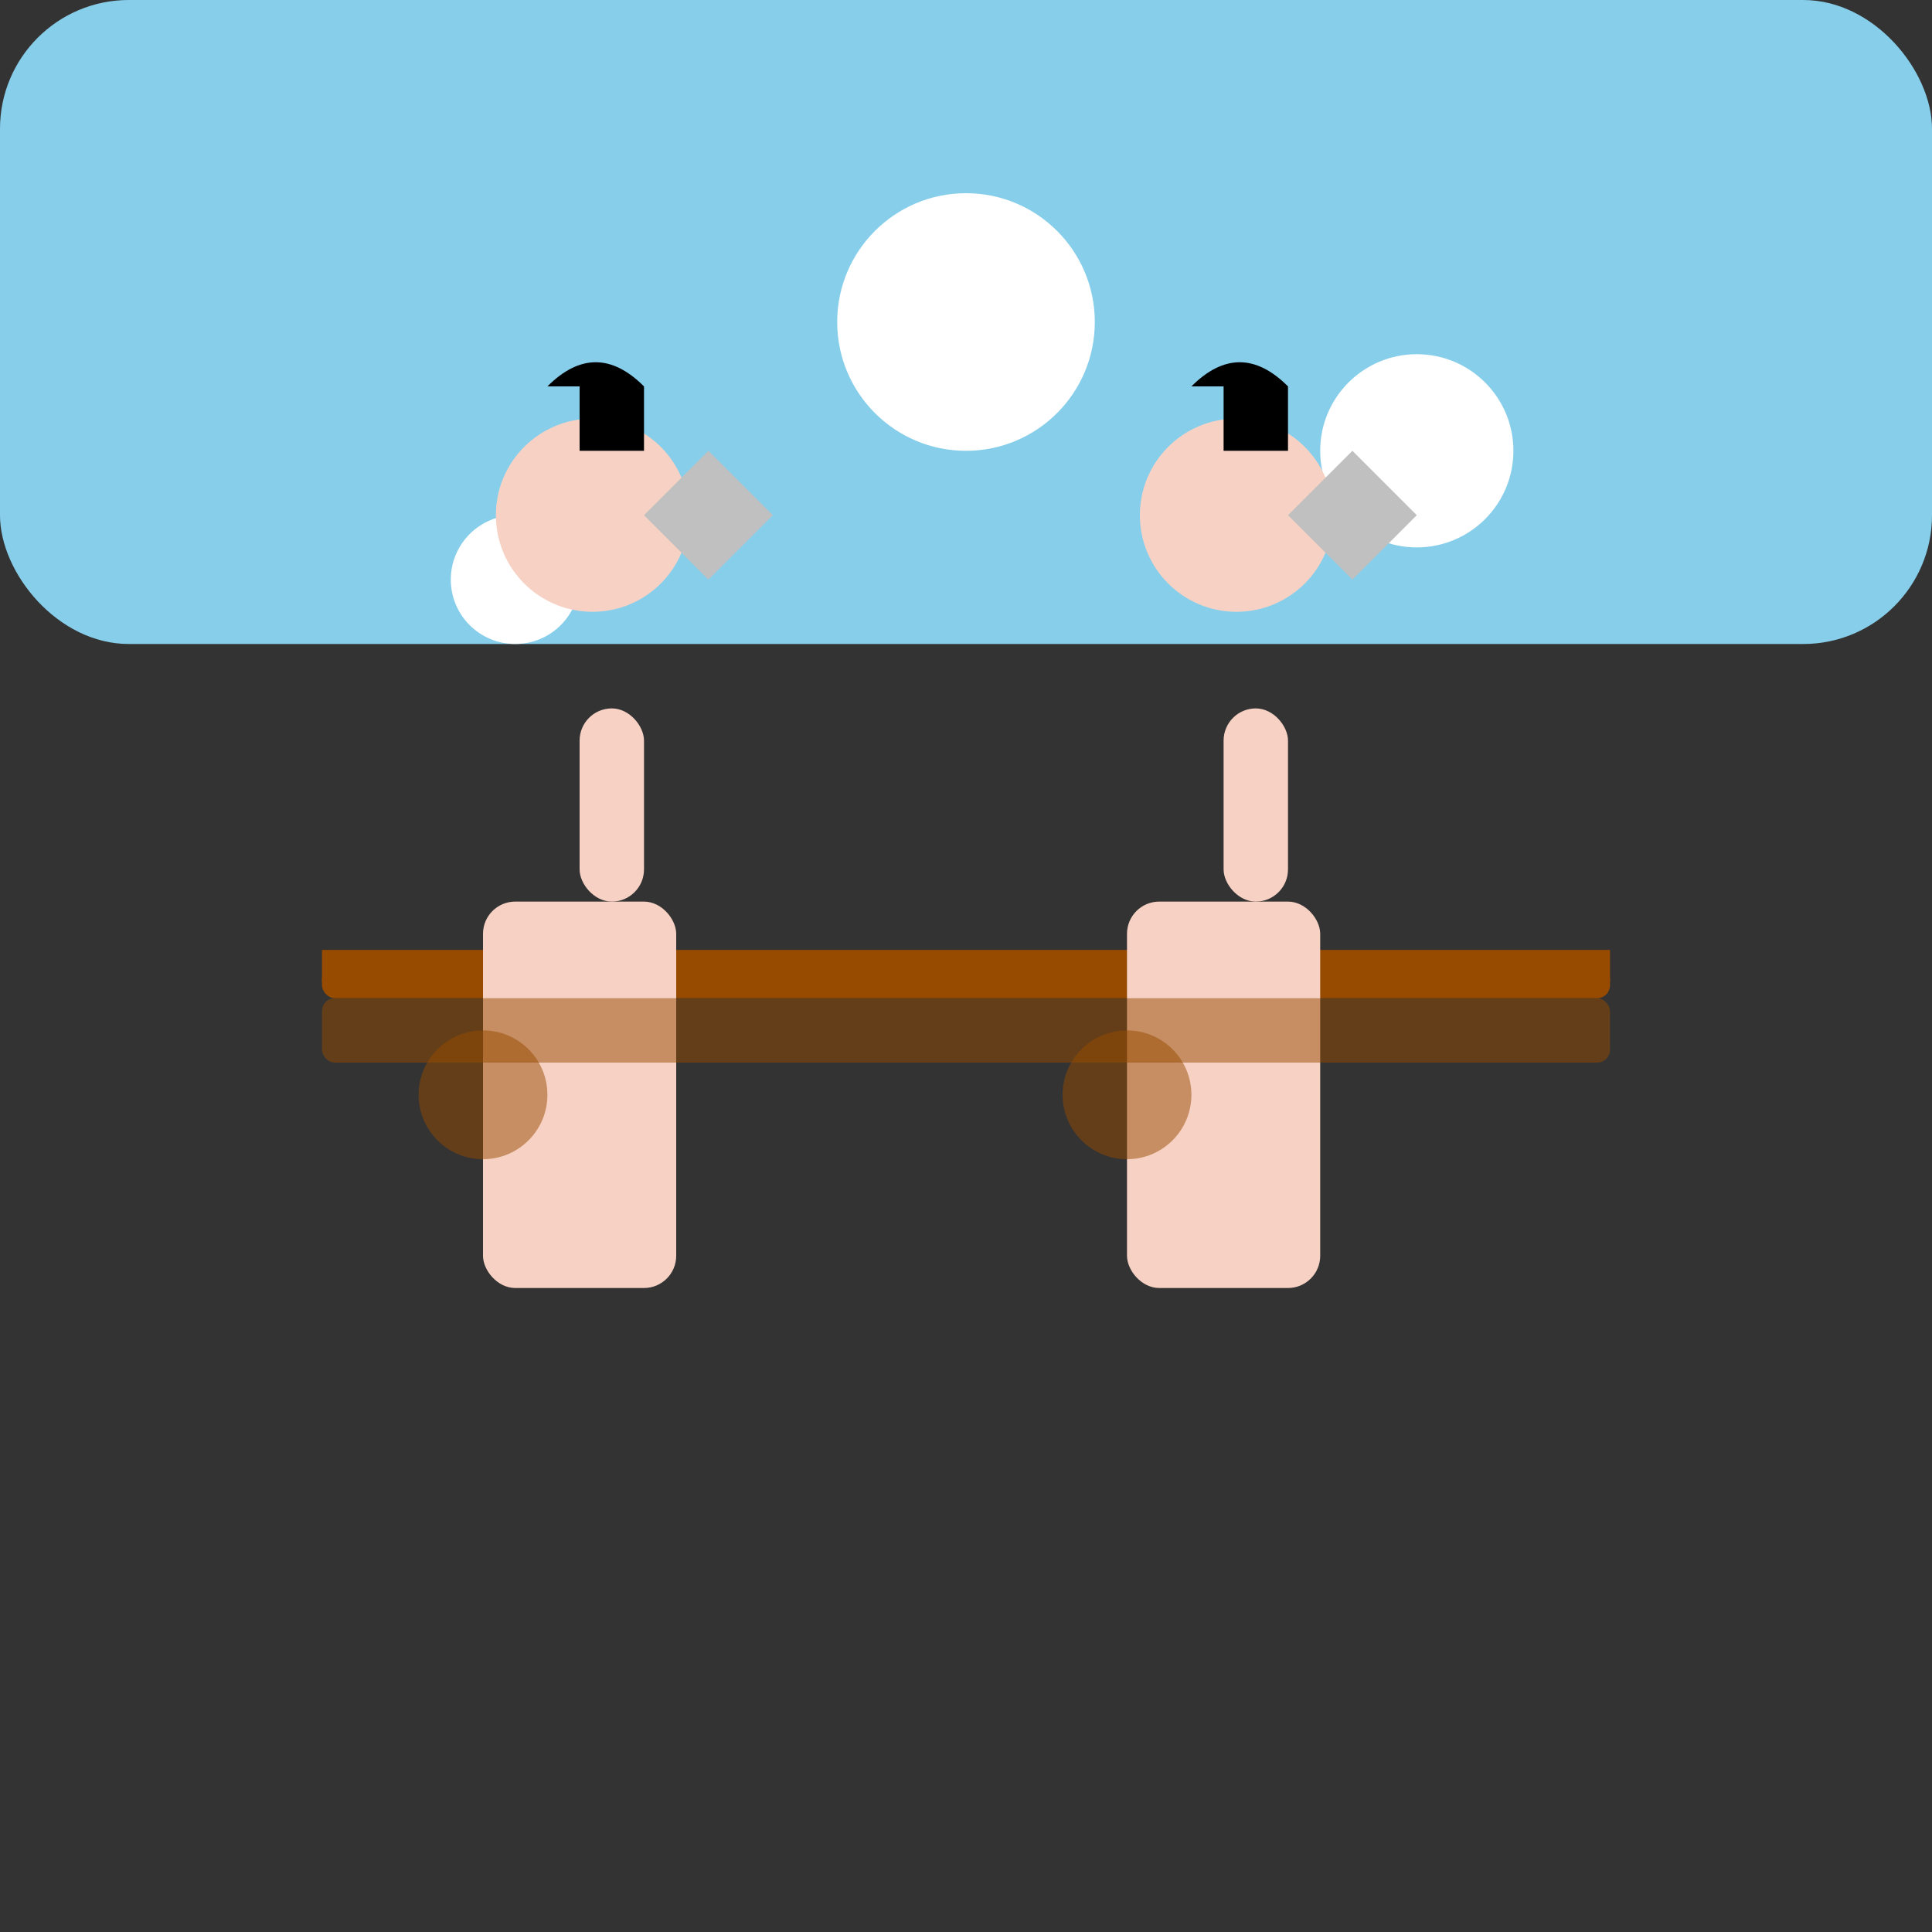 <svg xmlns="http://www.w3.org/2000/svg" viewBox="0 0 300 300">
  <rect x="0" y="0" width="300" height="300" fill="#333333" stroke="none"/>
  <!-- Sky and Clouds -->
  <rect x="0" y="0" width="300" height="100" fill="#87CEEB" rx="20" />
  <circle cx="150" cy="50" r="20" fill="#FFFFFF" />
  <circle cx="220" cy="70" r="15" fill="#FFFFFF" />
  <circle cx="80" cy="90" r="10" fill="#FFFFFF" />

  <!-- Tightrope -->
  <rect x="50" y="150" width="200" height="5" fill="#964B00" rx="2" />
  <line x1="50" y1="150" x2="250" y2="150" stroke="#964B00" stroke-width="5" />

  <!-- Giraffe 1 -->
  <g transform="translate(75 140)">
    <!-- Body -->
    <rect x="0" y="0" width="30" height="60" fill="#F7D2C4" rx="5" />
    <!-- Neck -->
    <rect x="15" y="-30" width="10" height="30" fill="#F7D2C4" rx="5" />
    <!-- Head -->
    <circle cx="17" cy="-60" r="15" fill="#F7D2C4" />
    <!-- Top Hat -->
    <path d="M 10 -80 C 15 -85 20 -85 25 -80 L 25 -70 L 15 -70 L 15 -80 Z" fill="#000000" />
    <!-- Fencing Sword -->
    <path d="M 25 -60 L 35 -50 L 45 -60 L 35 -70 Z" fill="#C0C0C0" />
  </g>

  <!-- Giraffe 2 -->
  <g transform="translate(175 140)">
    <!-- Body -->
    <rect x="0" y="0" width="30" height="60" fill="#F7D2C4" rx="5" />
    <!-- Neck -->
    <rect x="15" y="-30" width="10" height="30" fill="#F7D2C4" rx="5" />
    <!-- Head -->
    <circle cx="17" cy="-60" r="15" fill="#F7D2C4" />
    <!-- Top Hat -->
    <path d="M 10 -80 C 15 -85 20 -85 25 -80 L 25 -70 L 15 -70 L 15 -80 Z" fill="#000000" />
    <!-- Fencing Sword -->
    <path d="M 25 -60 L 35 -50 L 45 -60 L 35 -70 Z" fill="#C0C0C0" />
  </g>

  <!-- Shadows -->
  <rect x="50" y="155" width="200" height="10" fill="#964B00" rx="2" opacity="0.5" />
  <circle cx="75" cy="170" r="10" fill="#964B00" opacity="0.5" />
  <circle cx="175" cy="170" r="10" fill="#964B00" opacity="0.5" />
</svg>